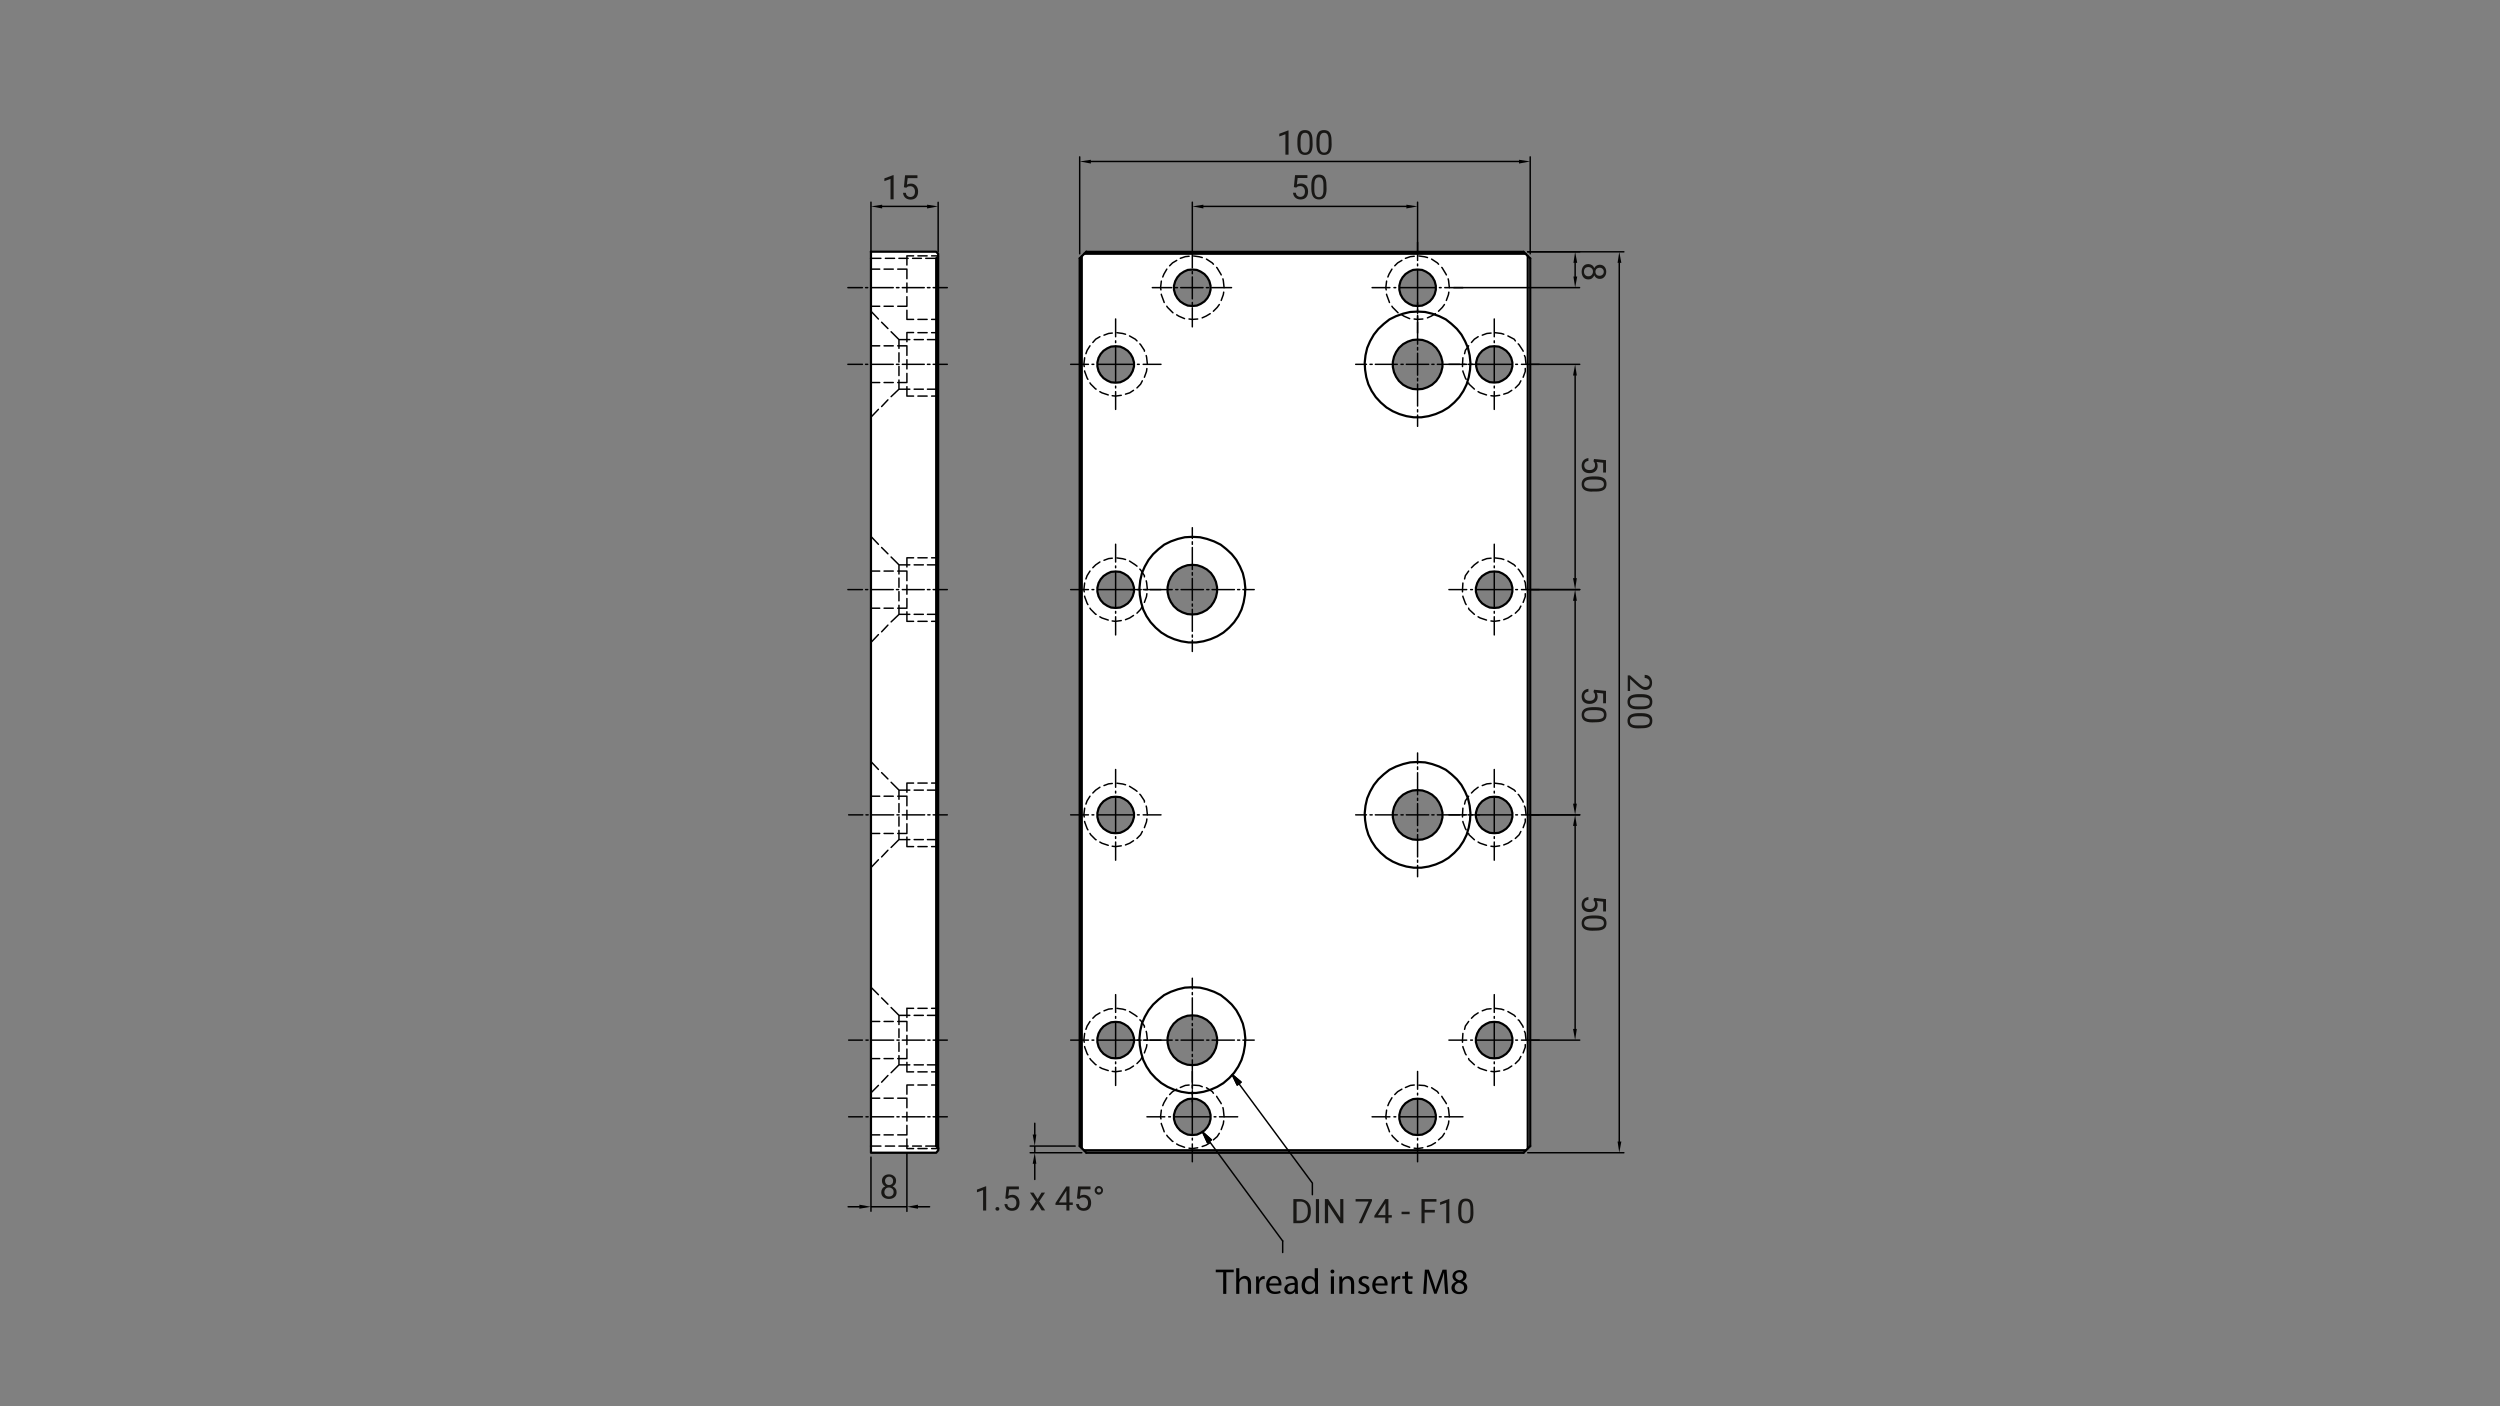 <?xml version="1.0" encoding="utf-8"?>
<!-- Generator: Adobe Illustrator 26.3.1, SVG Export Plug-In . SVG Version: 6.00 Build 0)  -->
<svg version="1.1" id="Ebene_1" xmlns="http://www.w3.org/2000/svg" xmlns:xlink="http://www.w3.org/1999/xlink" x="0px" y="0px"
	 viewBox="0 0 1920 1080" style="enable-background:new 0 0 1920 1080;" xml:space="preserve">
<rect x="0" y="0" width="1920" height="1080" fill="#808080" stroke="none"/>
<style type="text/css">
	.st0{fill:#FFFFFF;}
	.st1{fill:none;stroke:#000000;stroke-width:1.134;stroke-linecap:round;stroke-linejoin:round;stroke-miterlimit:10;}
	.st2{fill:none;stroke:#000000;stroke-width:1.701;stroke-linecap:round;stroke-linejoin:round;stroke-miterlimit:10;}
	.st3{fill:none;stroke:#000000;stroke-width:1.701;stroke-linecap:round;stroke-linejoin:bevel;stroke-miterlimit:10;}
	.st4{fill:#181715;}
</style>
<g id="hg">
	<polygon class="st0" points="668.9,193.4 719,193.4 720.5,194.9 720.5,883.4 719,885.3 668.9,885.3 668.9,823.7 668.9,773.9 
		668.9,650.3 669.1,600.8 668.7,477.6 669.1,428.1 668.9,304.7 669.1,255.2 	"/>
	<path class="st0" d="M1170.1,193.4H834.3l-5.1,5.1v681.8l5.1,5.1h335.8l5.1-5.1V198.4L1170.1,193.4z M1147.8,265.8
		c7.8,0,14.1,6.3,14.1,14.1c0,7.8-6.3,14.1-14.1,14.1c-7.8,0-14.1-6.3-14.1-14.1C1133.7,272.1,1140,265.8,1147.8,265.8z
		 M1088.9,207.1c7.8,0,14.1,6.3,14.1,14.1s-6.3,14.1-14.1,14.1c-7.8,0-14.1-6.3-14.1-14.1C1074.8,213.4,1081.1,207.1,1088.9,207.1z
		 M915.9,206.8c7.8,0,14.1,6.3,14.1,14.1s-6.3,14.1-14.1,14.1s-14.1-6.3-14.1-14.1C901.9,213.1,908.2,206.8,915.9,206.8z
		 M856.7,812.9c-7.8,0-14.1-6.3-14.1-14.1s6.3-14.1,14.1-14.1s14.1,6.3,14.1,14.1C870.8,806.6,864.5,812.9,856.7,812.9z M857,640
		c-7.8,0-14.1-6.3-14.1-14.1s6.3-14.1,14.1-14.1s14.1,6.3,14.1,14.1C871,633.7,864.7,640,857,640z M842.8,452.8
		c0-7.8,6.3-14.1,14.1-14.1S871,445,871,452.8s-6.3,14.1-14.1,14.1S842.8,460.6,842.8,452.8z M857,293.9c-7.8,0-14.1-6.3-14.1-14.1
		c0-7.8,6.3-14.1,14.1-14.1s14.1,6.3,14.1,14.1C871,287.6,864.7,293.9,857,293.9z M915.7,433.9c10.5,0,19,8.5,19,19s-8.5,19-19,19
		s-19-8.5-19-19C896.7,442.5,905.2,433.9,915.7,433.9z M915.4,871.9c-7.8,0-14.1-6.3-14.1-14.1s6.3-14.1,14.1-14.1
		s14.1,6.3,14.1,14.1C929.5,865.6,923.2,871.9,915.4,871.9z M915.7,817.8c-10.5,0-19-8.5-19-19s8.5-19,19-19s19,8.5,19,19
		C934.8,809.3,926.2,817.8,915.7,817.8z M1088.8,871.8c-7.8,0-14.1-6.3-14.1-14.1s6.3-14.1,14.1-14.1c7.8,0,14.1,6.3,14.1,14.1
		S1096.6,871.8,1088.8,871.8z M1088.7,644.8c-10.5,0-19-8.5-19-19s8.5-19,19-19s19,8.5,19,19
		C1107.8,636.3,1099.2,644.8,1088.7,644.8z M1088.8,298.9c-10.5,0-19-8.5-19-19s8.5-19,19-19s19,8.5,19,19
		S1099.3,298.9,1088.8,298.9z M1147.5,813.1c-7.8,0-14.1-6.3-14.1-14.1s6.3-14.1,14.1-14.1c7.8,0,14.1,6.3,14.1,14.1
		S1155.3,813.1,1147.5,813.1z M1147.8,640c-7.8,0-14.1-6.3-14.1-14.1s6.3-14.1,14.1-14.1c7.8,0,14.1,6.3,14.1,14.1
		C1161.8,633.7,1155.5,640,1147.8,640z M1147.8,466.8c-7.8,0-14.1-6.3-14.1-14.1c0-7.8,6.3-14.1,14.1-14.1c7.8,0,14.1,6.3,14.1,14.1
		S1155.6,466.8,1147.8,466.8z"/>
</g>
<g id="Ebene_1_00000003080925552984570050000006714726398833059995_">
	<g>
		<path class="st1" d="M1088.7,220.9H1075 M1071.9,220.9h-1.3 M1067.4,220.9h-13.6 M1088.7,220.9v-13.6 M1088.7,204.1v-1.3
			 M1088.7,200v-13.9 M1088.7,220.9h13.6 M1105.5,220.9h1.3 M1109.6,220.9h13.9 M1088.7,220.9v13.6 M1088.7,237.7v1.3 M1088.7,242.1
			v13.6 M1147.6,279.8h-13.9 M1130.8,279.8h-1.3 M1126.4,279.8h-13.6 M1147.6,279.8v-13.9 M1147.6,263.1v-1.3 M1147.6,258.6V245
			 M1147.6,279.8h13.6 M1164.1,279.8h1.3 M1168.5,279.8h13.6 M1147.6,279.8v13.6 M1147.6,296.6v1.3 M1147.6,300.8v13.6
			 M1147.6,452.8h-13.9 M1130.8,452.8h-1.3 M1126.4,452.8h-13.6 M1147.6,452.8v-13.9 M1147.6,436v-1.3 M1147.6,431.6V418
			 M1147.6,452.8h13.6 M1164.1,452.8h1.3 M1168.5,452.8h13.6 M1147.6,452.8v13.6 M1147.6,469.6v1.3 M1147.6,473.7v13.9
			 M1147.6,625.8h-13.9 M1130.8,625.8h-1.3 M1126.4,625.8h-13.6 M1147.6,625.8v-13.6 M1147.6,609v-1.3 M1147.6,604.6V591
			 M1147.6,625.8h13.6 M1164.1,625.8h1.3 M1168.5,625.8h13.6 M1147.6,625.8v13.6 M1147.6,642.6v1.3 M1147.6,646.7v13.9
			 M1088.7,857.7H1075 M1071.9,857.7h-1.3 M1067.4,857.7h-13.6 M1088.7,857.7v-13.9 M1088.7,840.9v-1.3 M1088.7,836.5v-13.6
			 M1088.7,857.7h13.6 M1105.5,857.7h1.3 M1109.6,857.7h13.9 M1088.7,857.7v13.6 M1088.7,874.2v1.3 M1088.7,878.6v13.6
			 M1147.6,798.8h-13.9 M1130.8,798.8h-1.3 M1126.4,798.8h-13.6 M1147.6,798.8v-13.6 M1147.6,782v-1.3 M1147.6,777.5v-13.6
			 M1147.6,798.8h13.6 M1164.1,798.8h1.3 M1168.5,798.8h13.6 M1147.6,798.8v13.6 M1147.6,815.6v1.3 M1147.6,819.7v13.9 M915.7,857.7
			h-13.6 M898.9,857.7h-1.3 M894.5,857.7h-13.6 M915.7,857.7v-13.9 M915.7,840.9v-1.3 M915.7,836.5v-13.6 M915.7,857.7h13.6
			 M932.5,857.7h1.3 M936.6,857.7h13.9 M915.7,857.7v13.6 M915.7,874.2v1.3 M915.7,878.6v13.6 M856.8,798.8h-13.6 M840,798.8h-1.3
			 M835.9,798.8h-13.6 M856.8,798.8v-13.6 M856.8,782v-1.3 M856.8,777.5v-13.6 M856.8,798.8h13.9 M873.6,798.8h1.3 M878,798.8h13.6
			 M856.8,798.8v13.6 M856.8,815.6v1.3 M856.8,819.7v13.9 M856.8,625.8h-13.6 M840,625.8h-1.3 M835.9,625.8h-13.6 M856.8,625.8
			v-13.6 M856.8,609v-1.3 M856.8,604.6V591 M856.8,625.8h13.9 M873.6,625.8h1.3 M878,625.8h13.6 M856.8,625.8v13.6 M856.8,642.6v1.3
			 M856.8,646.7v13.9 M856.8,452.8h-13.6 M840,452.8h-1.3 M835.9,452.8h-13.6 M856.8,452.8v-13.9 M856.8,436v-1.3 M856.8,431.6V418
			 M856.8,452.8h13.9 M873.6,452.8h1.3 M878,452.8h13.6 M856.8,452.8v13.6 M856.8,469.6v1.3 M856.8,473.7v13.9 M856.8,279.8h-13.6
			 M840,279.8h-1.3 M835.9,279.8h-13.6 M856.8,279.8v-13.9 M856.8,263.1v-1.3 M856.8,258.6V245 M856.8,279.8h13.9 M873.6,279.8h1.3
			 M878,279.8h13.6 M856.8,279.8v13.6 M856.8,296.6v1.3 M856.8,300.8v13.6"/>
		<line class="st2" x1="720.5" y1="881.8" x2="719" y2="880.2"/>
		<path class="st1" d="M719,880.2h-8 M707.6,880.2h-6.7 M697.4,880.2h-7 M687,880.2h-7 M676.5,880.2h-7.6"/>
		<path class="st2" d="M668.9,880.2v5.1H719l1.6-1.9v-1.6 M668.9,193.4v5.1"/>
		<path class="st1" d="M668.9,198.4h7.6 M680,198.4h7 M690.4,198.4h7 M700.9,198.4h6.7 M711,198.4h7.9"/>
		<path class="st2" d="M719,198.4l1.6-1.6 M720.5,194.9l-1.6-1.6h-50.1 M720.5,196.8v-1.9 M668.9,880.2V198.4 M719,198.4v681.8
			 M720.5,881.8v-685"/>
		<path class="st1" d="M690.4,606.8v7 M690.4,617.2v6.7 M690.4,627.4v7 M690.4,637.8v7 M690.4,779.8v7 M690.4,790.2v6.6
			 M690.4,800.4v7 M690.4,810.8v7 M690.4,644.8l-6,6 M681.9,653l-4.8,5.1 M674.6,660.3l-5.7,6 M690.4,606.8l-6-6 M681.9,598.2
			l-4.8-4.8 M674.6,590.9l-5.7-6 M720.5,644.8h-8.2 M709.1,644.8h-7 M698.7,644.8h-8.2 M720.5,606.8h-8.2 M709.1,606.8h-7
			 M698.7,606.8h-8.2 M690.4,817.8l-6,6 M681.9,826l-4.8,5.1 M674.6,833.6l-5.7,5.7 M690.4,779.8l-6-6 M681.9,771.2l-4.8-4.8
			 M674.6,763.9l-5.7-5.7 M720.5,817.8h-8.2 M709.1,817.8h-7 M698.7,817.8h-8.2 M720.5,779.8h-8.2 M709.1,779.8h-7 M698.7,779.8
			h-8.2 M690.4,260.8v6.7 M690.4,271v7 M690.4,281.4v7 M690.4,291.9v7l-6,5.7 M681.9,307.1l-4.8,5.1 M674.6,314.4l-5.7,6
			 M690.4,260.8l-6-6 M681.9,252.3l-4.8-4.8 M674.6,245l-5.7-6 M720.5,298.9h-8.2 M709.1,298.9h-7 M698.7,298.9h-8.2 M720.5,260.8
			h-8.2 M709.1,260.8h-7 M698.7,260.8h-8.2"/>
		<path class="st1" d="M690.4,433.8v7 M690.4,444v7 M690.4,454.4v7 M690.4,464.9v7l-6,5.7 M681.9,480.1l-4.8,5.1 M674.6,487.4
			l-5.7,6 M690.4,433.8l-6-6 M681.9,425.3l-4.8-4.8 M674.6,418l-5.7-6 M720.5,471.8h-8.2 M709.1,471.8h-7 M698.7,471.8h-8.2
			 M720.5,433.8h-8.2 M709.1,433.8h-7 M698.7,433.8h-8.2 M696.5,823.2v-7.3 M696.5,812.7v-7 M696.5,802.2v-7 M696.5,791.8v-7
			 M696.5,781.3v-7 M696.5,650.2v-7.3 M696.5,639.4v-6.7 M696.5,629.3v-7 M696.5,618.8v-7 M696.5,608.4v-7 M696.5,477.2v-7.3
			 M696.5,466.4v-6.7 M696.5,456.3v-7 M696.5,445.9v-7 M696.5,435.4v-7 M696.5,774.4h5.1 M705,774.4h7 M715.5,774.4h5.1
			 M696.5,823.2h5.1 M705,823.2h7 M715.5,823.2h5.1 M668.9,784.5h6.7 M679,784.5h7 M689.5,784.5h7 M668.9,813h6.7 M679,813h7
			 M689.5,813h7 M696.5,601.4h5.1 M705,601.4h7 M715.5,601.4h5.1 M696.5,650.2h5.1 M705,650.2h7 M715.5,650.2h5.1 M668.9,611.5h6.7
			 M679,611.5h7 M689.5,611.5h7 M668.9,640.1h6.7 M679,640.1h7 M689.5,640.1h7 M696.5,428.4h5.1 M705,428.4h7 M715.5,428.4h5.1
			 M696.5,477.2h5.1 M705,477.2h7 M715.5,477.2h5.1 M668.9,438.6h6.7 M679,438.6h7 M689.5,438.6h7 M668.9,467.1h6.7 M679,467.1h7
			 M689.5,467.1h7 M696.5,304.2V297 M696.5,293.5v-6.7 M696.5,283.3v-7 M696.5,272.9v-7 M696.5,262.4v-7h5.1 M705,255.5h7
			 M715.5,255.5h5.1 M696.5,304.2h5.1 M705,304.2h7 M715.5,304.2h5.1 M668.9,265.6h6.7 M679,265.6h7 M689.5,265.6h7 M668.9,293.8
			h6.7 M679,293.8h7 M689.5,293.8h7 M696.5,882.1v-7.3 M696.5,871.3v-7 M696.5,860.9v-6.7 M696.5,850.7v-7 M696.5,840.3v-7
			 M668.9,843.4h6.7 M679,843.4h7 M689.5,843.4h7 M668.9,871.6h6.7 M679,871.6h7 M689.5,871.6h7 M696.5,833.3h5.1 M705,833.3h7
			 M715.5,833.3h5.1 M696.5,882.1h5.1 M705,882.1h7 M715.5,882.1h5.1 M696.5,245.3v-7 M696.5,234.9v-7 M696.5,224.4v-7 M696.5,214
			v-7 M696.5,203.5v-7h5.1 M705,196.5h7 M715.5,196.5h5.1 M696.5,245.3h5.1 M705,245.3h7 M715.5,245.3h5.1 M668.9,206.7h6.7
			 M679,206.7h7 M689.5,206.7h7 M668.9,235.2h6.7 M679,235.2h7 M689.5,235.2h7"/>
		<path class="st2" d="M1175.2,880.2l-5.1,5.1 M1170.1,193.4l5.1,5.1 M829.2,198.4l5.1-5.1 M834.3,885.3l-5.1-5.1"/>
		<path class="st3" d="M1088.7,585.2l-5.7,0.3l-5.4,1.3l-5.4,1.9l-5.1,2.5l-4.4,3.5l-4.1,3.8l-3.5,4.4l-2.9,5.1l-2.2,5.1l-1.3,5.7
			l-0.6,5.7l0.3,5.4l0.9,5.7l1.6,5.4l2.5,5.1l3.2,4.8l3.8,4.1l4.4,3.8l4.8,2.9l5.1,2.2l5.4,1.6l5.7,0.9h5.7l5.7-0.9l5.4-1.6l5.1-2.2
			l4.8-2.9l4.4-3.8l3.8-4.1l3.2-4.8l2.5-5.1l1.6-5.4l1-5.7l0.3-5.4l-0.6-5.7l-1.3-5.7l-2.2-5.1l-2.8-5.1l-3.5-4.4l-4.1-3.8l-4.4-3.5
			l-5.1-2.5l-5.4-1.9l-5.4-1.3L1088.7,585.2z M915.7,758.2l-5.7,0.3l-5.4,1.3l-5.4,1.9l-5.1,2.5l-4.4,3.5l-4.1,3.8l-3.5,4.4
			l-2.9,5.1l-2.2,5.1l-1.3,5.7l-0.6,5.7l0.3,5.4l1,5.7l1.6,5.4l2.5,5.1l3.2,4.8l3.8,4.1l4.4,3.8l4.8,2.9l5.1,2.2l5.4,1.6l5.7,0.9
			h5.7l5.7-0.9l5.4-1.6l5.1-2.2l4.8-2.9l4.4-3.8l3.8-4.1l3.2-4.8l2.5-5.1l1.6-5.4l1-5.7l0.3-5.4l-0.6-5.7l-1.3-5.7l-2.2-5.1
			l-2.8-5.1l-3.5-4.4l-4.1-3.8l-4.4-3.5l-5.1-2.5l-5.4-1.9l-5.4-1.3L915.7,758.2z M1088.7,606.8l-3.8,0.3l-3.8,1.3l-3.5,1.9
			l-3.2,2.9l-2.2,3.2l-1.6,3.5l-0.9,4.1v3.8l0.9,4.1l1.6,3.5l2.2,3.2l3.2,2.9l3.5,1.9l3.8,1.3l3.8,0.3l3.8-0.3l3.8-1.3l3.5-1.9
			l3.2-2.9l2.2-3.2l1.6-3.5l1-4.1V624l-1-4.1l-1.6-3.5l-2.2-3.2l-3.2-2.9l-3.5-1.9l-3.8-1.3L1088.7,606.8z M915.7,779.8l-3.8,0.3
			l-3.8,1.3l-3.5,1.9l-3.2,2.9l-2.2,3.2l-1.6,3.5l-0.9,4.1v3.8l0.9,4.1l1.6,3.5l2.2,3.2l3.2,2.9l3.5,1.9l3.8,1.3l3.8,0.3l3.8-0.3
			l3.8-1.3l3.5-1.9l3.2-2.9l2.2-3.2l1.6-3.5l0.9-4.1V797l-0.9-4.1l-1.6-3.5l-2.2-3.2l-3.2-2.9l-3.5-1.9l-3.8-1.3L915.7,779.8z
			 M1088.7,239.3l-5.7,0.3l-5.4,1.3l-5.4,1.9l-5.1,2.5l-4.4,3.5l-4.1,3.8l-3.5,4.4l-2.9,5.1l-2.2,5.1l-1.3,5.7l-0.6,5.7l0.3,5.4
			l0.9,5.7l1.6,5.4l2.5,5.1l3.2,4.8l3.8,4.1l4.4,3.8l4.8,2.9l5.1,2.2l5.4,1.6l5.7,0.9h5.7l5.7-0.9l5.4-1.6l5.1-2.2l4.8-2.9l4.4-3.8
			l3.8-4.1l3.2-4.8l2.5-5.1l1.6-5.4l1-5.7l0.3-5.4l-0.6-5.7l-1.3-5.7l-2.2-5.1l-2.8-5.1l-3.5-4.4l-4.1-3.8l-4.4-3.5l-5.1-2.5
			l-5.4-1.9l-5.4-1.3L1088.7,239.3z M1088.7,260.8l-3.8,0.3l-3.8,1.3l-3.5,1.9l-3.2,2.9l-2.2,3.2l-1.6,3.5l-0.9,4.1v3.8l0.9,4.1
			l1.6,3.5l2.2,3.2l3.2,2.9l3.5,1.9l3.8,1.3l3.8,0.3l3.8-0.3l3.8-1.3l3.5-1.9l3.2-2.9l2.2-3.2l1.6-3.5l1-4.1V278l-1-4.1l-1.6-3.5
			l-2.2-3.2l-3.2-2.9l-3.5-1.9l-3.8-1.3L1088.7,260.8z"/>
		<path class="st3" d="M915.7,412.3l-5.7,0.3l-5.4,1.3l-5.4,1.9l-5.1,2.5l-4.4,3.5l-4.1,3.8l-3.5,4.4l-2.9,5.1l-2.2,5.1l-1.3,5.7
			l-0.6,5.7l0.3,5.4l1,5.7l1.6,5.4l2.5,5.1l3.2,4.7l3.8,4.1l4.4,3.8l4.8,2.9l5.1,2.2l5.4,1.6l5.7,0.9h5.7l5.7-0.9l5.4-1.6l5.1-2.2
			l4.8-2.9l4.4-3.8l3.8-4.1l3.2-4.7l2.5-5.1l1.6-5.4l1-5.7l0.3-5.4l-0.6-5.7l-1.3-5.7l-2.2-5.1l-2.8-5.1l-3.5-4.4l-4.1-3.8l-4.4-3.5
			l-5.1-2.5l-5.4-1.9l-5.4-1.3L915.7,412.3z M915.7,433.8l-3.8,0.3l-3.8,1.3l-3.5,1.9l-3.2,2.8l-2.2,3.2l-1.6,3.5l-0.9,4.1v3.8
			l0.9,4.1l1.6,3.5l2.2,3.2l3.2,2.9l3.5,1.9l3.8,1.3l3.8,0.3l3.8-0.3l3.8-1.3l3.5-1.9l3.2-2.9l2.2-3.2l1.6-3.5l0.9-4.1v-3.8
			l-0.9-4.1l-1.6-3.5l-2.2-3.2l-3.2-2.8l-3.5-1.9l-3.8-1.3L915.7,433.8z M856.8,611.9l-3.5,0.3l-2.9,1.3l-2.9,1.9l-2.2,2.5l-1.6,2.9
			l-0.9,3.5v3.2l0.9,3.5l1.6,2.9l2.2,2.5l2.9,1.9l2.9,1.3l3.5,0.3l3.5-0.3l2.9-1.3l2.9-1.9l2.2-2.5l1.6-2.9l1-3.5v-3.2l-1-3.5
			l-1.6-2.9l-2.2-2.5l-2.9-1.9l-2.9-1.3L856.8,611.9z M856.8,438.9l-3.5,0.3l-2.9,1.3l-2.9,1.9l-2.2,2.5l-1.6,2.9l-0.9,3.5v3.2
			l0.9,3.5l1.6,2.9l2.2,2.5l2.9,1.9l2.9,1.3l3.5,0.3l3.5-0.3l2.9-1.3l2.9-1.9l2.2-2.5l1.6-2.9l1-3.5v-3.2l-1-3.5l-1.6-2.9l-2.2-2.5
			l-2.9-1.9l-2.9-1.3L856.8,438.9z M856.8,265.9l-3.5,0.3l-2.9,1.3l-2.9,1.9l-2.2,2.5l-1.6,2.9l-0.9,3.5v3.2l0.9,3.5l1.6,2.9
			l2.2,2.5l2.9,1.9l2.9,1.3l3.5,0.3l3.5-0.3l2.9-1.3l2.9-1.9l2.2-2.5l1.6-2.9l1-3.5v-3.2l-1-3.5l-1.6-2.9l-2.2-2.5l-2.9-1.9
			l-2.9-1.3L856.8,265.9z M1147.6,784.8l-3.5,0.3l-2.9,1.3l-2.9,1.9l-2.2,2.5l-1.6,2.9l-1,3.5v3.2l1,3.5l1.6,2.9l2.2,2.5l2.9,1.9
			l2.9,1.3l3.5,0.3l3.5-0.3l2.9-1.3l2.8-1.9l2.2-2.5l1.6-2.9l0.9-3.5v-3.2l-0.9-3.5l-1.6-2.9l-2.2-2.5l-2.8-1.9l-2.9-1.3
			L1147.6,784.8z M1147.6,611.9l-3.5,0.3l-2.9,1.3l-2.9,1.9l-2.2,2.5l-1.6,2.9l-1,3.5v3.2l1,3.5l1.6,2.9l2.2,2.5l2.9,1.9l2.9,1.3
			l3.5,0.3l3.5-0.3l2.9-1.3l2.8-1.9l2.2-2.5l1.6-2.9l0.9-3.5v-3.2l-0.9-3.5l-1.6-2.9l-2.2-2.5l-2.8-1.9l-2.9-1.3L1147.6,611.9z
			 M1147.6,438.9l-3.5,0.3l-2.9,1.3l-2.9,1.9l-2.2,2.5l-1.6,2.9l-1,3.5v3.2l1,3.5l1.6,2.9l2.2,2.5l2.9,1.9l2.9,1.3l3.5,0.3l3.5-0.3
			l2.9-1.3l2.8-1.9l2.2-2.5l1.6-2.9l0.9-3.5v-3.2l-0.9-3.5l-1.6-2.9l-2.2-2.5l-2.8-1.9l-2.9-1.3L1147.6,438.9z M856.8,784.8
			l-3.5,0.3l-2.9,1.3l-2.9,1.9l-2.2,2.5l-1.6,2.9l-0.9,3.5v3.2l0.9,3.5l1.6,2.9l2.2,2.5l2.9,1.9l2.9,1.3l3.5,0.3l3.5-0.3l2.9-1.3
			l2.9-1.9l2.2-2.5l1.6-2.9l1-3.5v-3.2l-1-3.5l-1.6-2.9l-2.2-2.5l-2.9-1.9l-2.9-1.3L856.8,784.8z"/>
		<path class="st1" d="M881.2,625.8l-0.6-5.4l-0.3-1.3 M878.9,616v-1l-2.9-4.4l-0.6-0.6 M873.2,607.7l-1.3-1l-4.4-2.8 M864.4,602.7
			l-2.2-0.6l-4.4-0.6 M854.2,601.7l-2.8,0.3l-3.5,1.3 M844.7,604.6l-3.2,2.2l-2.2,2.2 M837.1,611.5l-2.2,3.5l-0.9,2.5 M833,620.7
			l-0.6,5.1l0.3,1.6 M833,630.9v0.3l1.9,5.1l0.6,1 M837.1,640.1l0.6,1l3.8,3.8h0.3 M844.7,646.7l1.6,0.9l4.8,1.6 M854.2,649.9
			l2.5,0.3l4.4-0.6 M864.4,648.9l3.2-1.3l2.9-1.9 M873.2,643.9l2.8-2.8l1.3-2.5 M878.9,635.6l1.6-4.4l0.3-2.2 M881.2,625.8
			L881.2,625.8 M881.2,452.8l-0.6-5.4l-0.3-1.3 M878.9,443v-0.9l-2.9-4.4l-0.6-0.6 M873.2,434.8l-1.3-1l-4.4-2.9 M864.4,429.7
			l-2.2-0.6l-4.4-0.6 M854.2,428.7l-2.8,0.3l-3.5,1.3 M844.7,431.6l-3.2,2.2l-2.2,2.2 M837.1,438.6l-2.2,3.5l-0.9,2.5 M833,447.8
			l-0.6,5.1l0.3,1.6 M833,457.9v0.3l1.9,5.1l0.6,1 M837.1,467.1l0.6,0.9l3.8,3.8h0.3 M844.7,473.7l1.6,0.9l4.8,1.6 M854.2,476.9
			l2.5,0.3l4.4-0.6 M864.4,475.9l3.2-1.3l2.9-1.9 M873.2,470.9l2.8-2.9l1.3-2.5 M878.9,462.6l1.6-4.4l0.3-2.2 M881.2,452.8
			L881.2,452.8 M881.2,279.8l-0.6-5.4l-0.3-1.3 M878.9,269.7v-0.6l-2.9-4.4l-0.6-0.6 M873.2,261.8l-1.3-1.3l-4.4-2.5 M864.4,256.7
			l-2.2-0.6l-4.4-0.6 M854.2,255.8l-2.8,0.3l-3.5,1.3 M844.7,258.6l-3.2,1.9l-2.2,2.5 M837.1,265.6l-2.2,3.5l-0.9,2.5 M833,274.8
			l-0.6,5.1l0.3,1.6 M833,284.9v0.3l1.9,5.1l0.6,1 M837.1,294.1l0.6,0.9l3.8,3.8h0.3 M844.7,300.8l1.6,0.9l4.8,1.6 M854.2,303.9
			l2.5,0.3l4.4-0.6 M864.4,302.7l3.2-1l2.9-1.9 M873.2,297.9l2.8-2.9l1.3-2.5 M878.9,289.7l1.6-4.4l0.3-2.2 M881.2,279.8
			L881.2,279.8 M1172,798.8l-0.6-5.4l-0.6-1.3 M1169.8,788.9l-0.3-0.9l-2.9-4.4l-0.6-0.3 M1163.8,780.7l-0.9-1l-4.8-2.8
			 M1154.9,775.6l-1.9-0.6l-4.8-0.6 M1145.1,774.7l-3.2,0.3l-3.5,1.3 M1135.2,777.9l-2.9,1.9l-2.2,2.2 M1127.9,784.5l-2.5,3.5
			l-0.6,2.5 M1123.5,793.7l-0.3,5.1v1.6 M1123.5,803.8v0.3l1.9,5.1l0.6,0.9 M1127.9,813l0.3,0.9l4.1,3.8 M1135.2,819.7l1.6,0.9
			l4.8,1.6 M1145.1,822.8l2.5,0.3l4.1-0.6 M1154.9,821.9l3.2-1.3l2.9-1.9 M1163.8,816.8l2.9-2.9l1.3-2.5 M1169.8,808.6l1.6-4.4v-1.9
			 M1172,798.8L1172,798.8 M1172,625.8l-0.6-5.4l-0.6-1.3 M1169.8,616l-0.3-0.9l-2.9-4.4l-0.6-0.6 M1163.8,607.7l-0.9-1l-4.8-2.8
			 M1154.9,602.7l-1.9-0.6l-4.8-0.6 M1145.1,601.7l-3.2,0.3l-3.5,1.3 M1135.2,604.6l-2.9,2.2l-2.2,2.2 M1127.9,611.5l-2.5,3.5
			l-0.6,2.5 M1123.5,620.7l-0.3,5.1v1.6 M1123.5,630.9v0.3l1.9,5.1l0.6,1 M1127.9,640.1l0.3,1l4.1,3.8 M1135.2,646.7l1.6,0.9
			l4.8,1.6 M1145.1,649.9l2.5,0.3l4.1-0.6 M1154.9,648.9l3.2-1.3l2.9-1.9 M1163.8,643.9l2.9-2.8l1.3-2.5 M1169.8,635.6l1.6-4.4V629
			 M1172,625.8L1172,625.8 M1172,452.8l-0.6-5.4l-0.6-1.3 M1169.8,443l-0.3-0.9l-2.9-4.4l-0.6-0.6 M1163.8,434.8l-0.9-1l-4.8-2.9
			 M1154.9,429.7l-1.9-0.6l-4.8-0.6 M1145.1,428.7l-3.2,0.3l-3.5,1.3 M1135.2,431.6l-2.9,2.2l-2.2,2.2 M1127.9,438.6l-2.5,3.5
			l-0.6,2.5 M1123.5,447.8l-0.3,5.1v1.6 M1123.5,457.9v0.3l1.9,5.1l0.6,1 M1127.9,467.1l0.3,0.9l4.1,3.8 M1135.2,473.7l1.6,0.9
			l4.8,1.6 M1145.1,476.9l2.5,0.3l4.1-0.6 M1154.9,475.9l3.2-1.3l2.9-1.9 M1163.8,470.9l2.9-2.9l1.3-2.5 M1169.8,462.6l1.6-4.4V456
			 M1172,452.8L1172,452.8 M881.2,798.8l-0.6-5.4l-0.3-1.3 M878.9,788.9V788l-2.9-4.4l-0.6-0.3 M873.2,780.7l-1.3-1l-4.4-2.8
			 M864.4,775.6l-2.2-0.6l-4.4-0.6 M854.2,774.7l-2.8,0.3l-3.5,1.3 M844.7,777.9l-3.2,1.9l-2.2,2.2 M837.1,784.5l-2.2,3.5l-0.9,2.5
			 M833,793.7l-0.6,5.1l0.3,1.6 M833,803.8v0.3l1.9,5.1l0.6,0.9 M837.1,813l0.6,0.9l3.8,3.8h0.3 M844.7,819.7l1.6,0.9l4.8,1.6
			 M854.2,822.8l2.5,0.3l4.4-0.6 M864.4,821.9l3.2-1.3l2.9-1.9 M873.2,816.8l2.8-2.9l1.3-2.5 M878.9,808.6l1.6-4.4l0.3-1.9
			 M881.2,798.8L881.2,798.8"/>
		<polygon class="st3" points="1147.6,265.9 1144.1,266.2 1141.3,267.5 1138.4,269.4 1136.2,271.9 1134.6,274.8 1133.7,278.3 
			1133.7,281.4 1134.6,284.9 1136.2,287.8 1138.4,290.3 1141.3,292.2 1144.1,293.5 1147.6,293.8 1151.1,293.5 1153.9,292.2 
			1156.8,290.3 1159,287.8 1160.6,284.9 1161.5,281.4 1161.5,278.3 1160.6,274.8 1159,271.9 1156.8,269.4 1153.9,267.5 
			1151.1,266.2 		"/>
		<path class="st1" d="M1172,279.8l-0.6-5.4l-0.6-1.3 M1169.8,269.7l-0.3-0.6l-2.9-4.4l-0.6-0.6 M1163.8,261.8l-0.9-1.3l-4.8-2.5
			 M1154.9,256.7l-1.9-0.6l-4.8-0.6 M1145.1,255.8l-3.2,0.3l-3.5,1.3 M1135.2,258.6l-2.9,1.9l-2.2,2.5 M1127.9,265.6l-2.5,3.5
			l-0.6,2.5 M1123.5,274.8l-0.3,5.1v1.6 M1123.5,284.9v0.3l1.9,5.1l0.6,1 M1127.9,294.1l0.3,0.9l4.1,3.8 M1135.2,300.8l1.6,0.9
			l4.8,1.6 M1145.1,303.9l2.5,0.3l4.1-0.6 M1154.9,302.7l3.2-1l2.9-1.9 M1163.8,297.9l2.9-2.9l1.3-2.5 M1169.8,289.7l1.6-4.4V283
			 M1172,279.8L1172,279.8"/>
		<path class="st3" d="M915.7,843.8l-3.5,0.3l-2.9,1.3l-2.9,1.9l-2.2,2.5l-1.6,2.9l-1,3.5v3.2l1,3.5l1.6,2.8l2.2,2.5l2.9,1.9
			l2.9,1.3l3.5,0.3l3.5-0.3l2.9-1.3l2.9-1.9l2.2-2.5l1.6-2.8l0.9-3.5v-3.2l-0.9-3.5l-1.6-2.9l-2.2-2.5l-2.9-1.9l-2.9-1.3
			L915.7,843.8z M1088.7,843.8l-3.5,0.3l-2.9,1.3l-2.9,1.9l-2.2,2.5l-1.6,2.9l-0.9,3.5v3.2l0.9,3.5l1.6,2.8l2.2,2.5l2.9,1.9l2.9,1.3
			l3.5,0.3l3.5-0.3l2.9-1.3l2.9-1.9l2.2-2.5l1.6-2.8l0.9-3.5v-3.2l-0.9-3.5l-1.6-2.9l-2.2-2.5l-2.9-1.9l-2.9-1.3L1088.7,843.8z"/>
		<path class="st1" d="M940.1,857.7l-0.6-5.7l-0.3-1.3 M937.9,847.6l-0.3-0.6l-2.9-4.4l-0.3-0.6 M931.9,839.6l-0.9-1.3l-4.4-2.9
			 M923.3,834.6l-2.2-0.9l-4.4-0.3 M913.2,833.3l-2.9,0.3l-3.8,1.6 M903.7,836.5l-3.2,1.9l-2.2,2.2 M896.1,843.1l-2.2,3.8l-0.9,2.2
			 M891.9,852.6l-0.6,5.1l0.3,1.6 M891.9,862.8v0.3l1.9,5.1l0.3,1 M896.1,871.9l0.6,0.9l3.8,3.8h0.3 M903.7,878.6l1.6,0.9l4.4,1.6
			 M913.2,881.8l2.5,0.3l4.1-0.6 M923.3,880.5l2.9-1l3.2-1.9 M931.9,875.4l2.9-2.5l1.6-2.5 M937.9,867.5l1.6-4.4l0.3-2.2
			 M940.1,857.7L940.1,857.7 M1113.1,857.7l-0.6-5.7l-0.3-1.3 M1110.8,847.6l-0.3-0.6l-2.9-4.4l-0.3-0.6 M1104.8,839.6l-0.9-1.3
			l-4.4-2.9 M1096.3,834.6l-2.2-0.9l-4.4-0.3 M1086.1,833.3l-2.9,0.3l-3.8,1.6 M1076.6,836.5l-3.2,1.9l-2.2,2.2 M1069,843.1
			l-2.2,3.8l-0.9,2.2 M1064.9,852.6l-0.6,5.1l0.3,1.6 M1064.9,862.8v0.3l1.9,5.1l0.3,1 M1069,871.9l0.6,0.9l3.8,3.8h0.3
			 M1076.6,878.6l1.6,0.9l4.4,1.6 M1086.1,881.8l2.5,0.3l4.1-0.6 M1096.3,880.5l2.9-1l3.2-1.9 M1104.8,875.4l2.9-2.5l1.6-2.5
			 M1110.8,867.5l1.6-4.4l0.3-2.2 M1113.1,857.7L1113.1,857.7"/>
		<path class="st3" d="M915.7,207l-3.5,0.3l-2.9,1.3l-2.9,1.9l-2.2,2.5l-1.6,2.9l-1,3.5v3.2l1,3.5l1.6,2.9l2.2,2.5l2.9,1.9l2.9,1.3
			l3.5,0.3l3.5-0.3l2.9-1.3l2.9-1.9l2.2-2.5l1.6-2.9l0.9-3.5v-3.2l-0.9-3.5l-1.6-2.9l-2.2-2.5l-2.9-1.9l-2.9-1.3L915.7,207z
			 M1088.7,207l-3.5,0.3l-2.9,1.3l-2.9,1.9l-2.2,2.5l-1.6,2.9l-0.9,3.5v3.2l0.9,3.5l1.6,2.9l2.2,2.5l2.9,1.9l2.9,1.3l3.5,0.3
			l3.5-0.3l2.9-1.3l2.9-1.9l2.2-2.5l1.6-2.9l0.9-3.5v-3.2l-0.9-3.5l-1.6-2.9l-2.2-2.5l-2.9-1.9l-2.9-1.3L1088.7,207z"/>
		<path class="st1" d="M940.1,220.9l-0.6-5.4l-0.3-1.3 M937.9,211.1l-0.3-0.6l-2.9-4.8l-0.3-0.3 M931.9,202.9l-0.9-1l-4.4-2.9
			 M923.3,197.8l-2.2-0.6l-4.4-0.6 M913.2,196.8l-2.9,0.3l-3.8,1.3 M903.7,200l-3.2,1.9l-2.2,2.2 M896.1,206.7l-2.2,3.8l-0.9,2.2
			 M891.9,215.9l-0.6,5.1l0.3,1.6 M891.9,226v0.3l1.9,5.1l0.3,0.9 M896.1,235.2l0.6,0.9l3.8,3.8l0.3,0.3 M903.7,241.8l1.6,1l4.4,1.9
			 M913.2,245l2.5,0.3l4.1-0.3 M923.3,244.1l2.9-1.3l3.2-1.9 M931.9,239l2.9-2.9l1.6-2.2 M937.9,230.7l1.6-4.4l0.3-1.9 M940.1,220.9
			L940.1,220.9 M1113.1,220.9l-0.6-5.4l-0.3-1.3 M1110.8,211.1l-0.3-0.6l-2.9-4.8l-0.3-0.3 M1104.8,202.9l-0.9-1l-4.4-2.9
			 M1096.3,197.8l-2.2-0.6l-4.4-0.6 M1086.1,196.8l-2.9,0.3l-3.8,1.3 M1076.6,200l-3.2,1.9l-2.2,2.2 M1069,206.7l-2.2,3.8l-0.9,2.2
			 M1064.9,215.9l-0.6,5.1l0.3,1.6 M1064.9,226v0.3l1.9,5.1l0.3,0.9 M1069,235.2l0.6,0.9l3.8,3.8l0.3,0.3 M1076.6,241.8l1.6,1
			l4.4,1.9 M1086.1,245l2.5,0.3l4.1-0.3 M1096.3,244.1l2.9-1.3l3.2-1.9 M1104.8,239l2.9-2.9l1.6-2.2 M1110.8,230.7l1.6-4.4l0.3-1.9
			 M1113.1,220.9L1113.1,220.9"/>
		<path class="st2" d="M1175.2,880.2V198.4 M1170.1,193.4H834.3 M829.2,198.4v681.8 M834.3,885.3h335.8 M1173.3,881.8v-685
			 M832.7,883.4h339 M830.8,196.8v684.9 M1171.7,194.9h-339"/>
		<path class="st1" d="M829.2,194.9v-74.4 M1175.2,194.9v-74.4 M837.8,124h328.8"/>
		<polygon points="837.8,122.7 837.8,125.6 829.2,124 		"/>
		<polygon points="1166.6,122.7 1166.6,125.6 1175.2,124 		"/>
		<path class="st1" d="M720.5,193.4v-38 M668.9,194.9v-39.6 M712,158.5h-34.5"/>
		<polygon points="712,157.2 712,160.1 720.5,158.5 		"/>
		<polygon points="677.5,157.2 677.5,160.1 668.9,158.5 		"/>
		<path class="st1" d="M1088.7,327.4v-8.6 M1088.7,316.3v-1.6 M1088.7,311.8V295 M1088.7,292.5v-1.9 M1088.7,288.1v-16.8
			 M1088.7,268.8v-1.9 M1088.7,264.3v-16.8 M1088.7,245v-1.9 M1088.7,240.6v-8.2 M1136.2,279.8h-8.6 M1125.1,279.8h-1.6 M1121,279.8
			h-17.1 M1101.3,279.8h-1.6 M1097.2,279.8h-17.1 M1077.6,279.8h-1.6 M1073.1,279.8h-16.8 M1053.8,279.8h-1.6 M1049.4,279.8h-8.2
			 M1088.7,673.3v-8.6 M1088.7,662.2v-1.6 M1088.7,658.1V641 M1088.7,638.5v-1.6 M1088.7,634v-16.8 M1088.7,614.7v-1.6
			 M1088.7,610.3v-16.8 M1088.7,590.9V589 M1088.7,586.5v-8.2 M1136.2,625.8h-8.6 M1125.1,625.8h-1.6 M1121,625.8h-17.1
			 M1101.3,625.8h-1.6 M1097.2,625.8h-17.1 M1077.6,625.8h-1.6 M1073.1,625.8h-16.8 M1053.8,625.8h-1.6 M1049.4,625.8h-8.2
			 M915.7,846.3v-8.6 M915.7,835.2v-1.6 M915.7,831.1V814 M915.7,811.4v-1.6 M915.7,807v-16.8 M915.7,787.7v-1.6 M915.7,783.2v-16.8
			 M915.7,763.9v-1.6 M915.7,759.5v-8.2 M963.2,798.8h-8.6 M952.1,798.8h-1.6 M948,798.8h-17.1 M928.4,798.8h-1.6 M924.2,798.8
			h-17.1 M904.6,798.8H903 M900.2,798.8h-16.8 M880.8,798.8h-1.6 M876.4,798.8h-8.2 M915.7,500.3v-8.6 M915.7,489.3v-1.6
			 M915.7,484.8V468 M915.7,465.5v-1.6 M915.7,461.1v-16.8 M915.7,441.7v-1.9 M915.7,437.3v-16.8 M915.7,418v-1.9 M915.7,413.5v-8.2
			 M963.2,452.8h-8.6 M952.1,452.8h-1.6 M948,452.8h-17.1 M928.4,452.8h-1.6 M924.2,452.8h-17.1 M904.6,452.8H903 M900.2,452.8
			h-16.8 M880.8,452.8h-1.6 M876.4,452.8h-8.2 M915.7,251v-14.6 M915.7,233.9v-1.6 M915.7,229.5v-16.8 M915.7,210.2v-1.6
			 M915.7,205.7v-14.3 M945.8,220.9h-15.2 M928.1,220.9h-1.6 M923.9,220.9h-17.1 M904.3,220.9h-1.6 M899.9,220.9H885 M651.2,220.9
			h11.1 M664.8,220.9h1.6 M669.2,220.9H686 M688.5,220.9h1.9 M693,220.9h16.8 M712.3,220.9h1.9 M716.7,220.9h10.8 M651.2,279.8h11.1
			 M664.8,279.8h1.6 M669.2,279.8H686 M688.5,279.8h1.9 M693,279.8h16.8 M712.3,279.8h1.9 M716.7,279.8h10.8 M651.2,452.8h11.1
			 M664.8,452.8h1.6 M669.2,452.8H686 M688.5,452.8h1.6 M693,452.8h16.8 M712.3,452.8h1.9 M716.7,452.8h10.8 M651.8,625.8h10.8
			 M665.1,625.8h1.6 M669.2,625.8h17.1 M688.9,625.8h1.6 M693,625.8h17.1 M712.6,625.8h1.6 M716.7,625.8h10.8 M651.8,798.8h10.5
			 M665.1,798.8h1.6 M669.2,798.8h17.1 M688.9,798.8h1.6 M693,798.8h17.1 M712.6,798.8h1.6 M716.7,798.8h10.8 M651.8,857.7h10.5
			 M665.1,857.7h1.6 M669.2,857.7h17.1 M688.9,857.7h1.6 M693,857.7h17.1 M712.6,857.7h1.6 M716.7,857.7h10.8 M1088.7,193v-37.7
			 M915.7,193v-37.7 M1080.1,158.5H924.2"/>
		<polygon points="1080.1,157.2 1080.1,160.1 1088.7,158.5 		"/>
		<polygon points="924.2,157.2 924.2,160.1 915.7,158.5 		"/>
		<path class="st1" d="M951.5,832.3l-5.1-7l6.7,5.7 M946.4,825.4l3.8,7.9l2.9-2.2"/>
		<polygon points="953.1,831.1 950.2,833.3 946.4,825.4 		"/>
		<polygon points="950.2,833.3 946.4,825.4 953.1,831.1 		"/>
		<path class="st1" d="M953.1,831.1l-6.7-5.7l3.8,7.9L953.1,831.1z M951.5,832.3l56.4,76.3v8.9"/>
		<path class="st1" d="M928.7,876.4l56.4,76.7 M930.3,875.4l-2.9,2.2l-3.8-8.2L930.3,875.4z"/>
		<polygon points="930.3,875.4 927.4,877.7 923.6,869.4 		"/>
		<polygon points="927.4,877.7 923.6,869.4 930.3,875.4 		"/>
		<path class="st1" d="M930.3,875.4l-6.7-6l3.8,8.2L930.3,875.4z M928.7,876.4l-5.1-7 M985.1,953v8.9"/>
		<path class="st1" d="M668.9,888.7v41.5 M696.5,885.3v45 M660,926.8h-8.6 M705,926.8h8.9 M668.9,926.8h27.6"/>
		<polygon points="660,925.2 660,928.3 668.9,926.8 		"/>
		<polygon points="705,925.2 705,928.3 696.5,926.8 		"/>
		<path class="st1" d="M825.7,880.2h-34.5 M830.8,885.3h-39.6 M794.7,871.3v-8.6 M794.7,893.8v12 M794.7,880.2v5.1"/>
		<polygon points="793.1,871.3 795.9,871.3 794.7,880.2 		"/>
		<polygon points="793.1,893.8 795.9,893.8 794.7,885.3 		"/>
		<path class="st1" d="M1173.3,193.4h39.9 M1116.5,220.9h96.6 M1209.7,201.9v10.5"/>
		<polygon points="1208.4,201.9 1211.3,201.9 1209.7,193.4 		"/>
		<polygon points="1208.4,212.4 1211.3,212.4 1209.7,220.9 		"/>
		<path class="st1" d="M1175.2,625.8h38 M1175.2,798.8h38 M1209.7,634.3v155.9"/>
		<polygon points="1208.1,634.3 1211,634.3 1209.7,625.8 		"/>
		<polygon points="1208.1,790.2 1211,790.2 1209.7,798.8 		"/>
		<path class="st1" d="M1175.2,452.8h38 M1175.2,625.8h38 M1209.7,461.4v155.9"/>
		<polygon points="1208.1,461.4 1211,461.4 1209.7,452.8 		"/>
		<polygon points="1208.1,617.2 1211,617.2 1209.7,625.8 		"/>
		<path class="st1" d="M1175.2,279.8h38 M1175.2,452.8h38 M1209.7,288.4V444"/>
		<polygon points="1208.1,288.4 1211,288.4 1209.7,279.8 		"/>
		<polygon points="1208.1,444 1211,444 1209.7,452.8 		"/>
		<path class="st1" d="M1173.3,885.3h73.8 M1173.3,193.4h73.8 M1243.6,876.7V201.9"/>
		<polygon points="1242.3,876.7 1245.2,876.7 1243.6,885.3 		"/>
		<polygon points="1242.3,201.9 1245.2,201.9 1243.6,193.4 		"/>
	</g>
</g>
<g>
	<path class="st4" d="M989.6,118.8h-2.4v-15.7l-4.7,1.7v-2.1l6.7-2.5h0.4V118.8z"/>
	<path class="st4" d="M1008.1,110.9c0,2.8-0.5,4.8-1.4,6.1c-0.9,1.3-2.4,2-4.4,2s-3.4-0.7-4.4-2c-0.9-1.3-1.4-3.3-1.5-5.9V108
		c0-2.7,0.5-4.7,1.4-6.1s2.4-2,4.4-2s3.5,0.6,4.4,1.9s1.4,3.2,1.4,5.9L1008.1,110.9L1008.1,110.9z M1005.8,107.7
		c0-2-0.3-3.4-0.8-4.3s-1.4-1.4-2.7-1.4c-1.2,0-2.1,0.5-2.6,1.4c-0.6,0.9-0.8,2.3-0.9,4.2v3.8c0,2,0.3,3.5,0.9,4.4
		c0.6,1,1.5,1.4,2.6,1.4c1.2,0,2-0.4,2.6-1.3s0.9-2.3,0.9-4.2V107.7z"/>
	<path class="st4" d="M1022.7,110.9c0,2.8-0.5,4.8-1.4,6.1c-0.9,1.3-2.4,2-4.4,2s-3.4-0.7-4.4-2c-0.9-1.3-1.4-3.3-1.5-5.9V108
		c0-2.7,0.5-4.7,1.4-6.1s2.4-2,4.4-2s3.5,0.6,4.4,1.9s1.4,3.2,1.4,5.9L1022.7,110.9L1022.7,110.9z M1020.4,107.7
		c0-2-0.3-3.4-0.8-4.3s-1.4-1.4-2.7-1.4c-1.2,0-2.1,0.5-2.6,1.4c-0.6,0.9-0.8,2.3-0.9,4.2v3.8c0,2,0.3,3.5,0.9,4.4
		c0.6,1,1.5,1.4,2.6,1.4c1.2,0,2-0.4,2.6-1.3s0.9-2.3,0.9-4.2V107.7z"/>
</g>
<g>
	<path class="st4" d="M993.7,143.7l0.9-9.2h9.5v2.2h-7.5l-0.6,5c0.9-0.5,1.9-0.8,3.1-0.8c1.7,0,3,0.6,4,1.7s1.5,2.6,1.5,4.5
		s-0.5,3.4-1.5,4.5s-2.5,1.6-4.3,1.6c-1.6,0-3-0.5-4-1.4s-1.6-2.2-1.8-3.8h2.2c0.1,1.1,0.5,1.9,1.1,2.4s1.4,0.8,2.4,0.8
		c1.1,0,1.9-0.4,2.6-1.1c0.6-0.7,0.9-1.8,0.9-3.1c0-1.2-0.3-2.2-1-3s-1.6-1.1-2.7-1.1c-1,0-1.8,0.2-2.4,0.7l-0.6,0.5L993.7,143.7z"
		/>
	<path class="st4" d="M1018.8,145.1c0,2.8-0.5,4.8-1.4,6.1s-2.4,2-4.4,2s-3.4-0.7-4.4-2c-0.9-1.3-1.4-3.3-1.5-5.9v-3.1
		c0-2.7,0.5-4.7,1.4-6.1s2.4-2,4.4-2s3.5,0.6,4.4,1.9s1.4,3.2,1.4,5.9L1018.8,145.1L1018.8,145.1z M1016.4,141.9
		c0-2-0.3-3.4-0.8-4.3s-1.4-1.4-2.7-1.4c-1.2,0-2.1,0.5-2.6,1.4c-0.6,0.9-0.8,2.3-0.9,4.2v3.8c0,2,0.3,3.5,0.9,4.4
		c0.6,1,1.5,1.4,2.6,1.4c1.2,0,2-0.4,2.6-1.3c0.6-0.9,0.9-2.3,0.9-4.2V141.9z"/>
</g>
<g>
	<path class="st4" d="M686.3,153.1h-2.4v-15.7l-4.7,1.7V137l6.7-2.5h0.4V153.1z"/>
	<path class="st4" d="M694.2,143.8l0.9-9.2h9.5v2.2h-7.5l-0.6,5c0.9-0.5,1.9-0.8,3.1-0.8c1.7,0,3,0.6,4,1.7s1.5,2.6,1.5,4.5
		s-0.5,3.4-1.5,4.5s-2.5,1.6-4.3,1.6c-1.6,0-3-0.5-4-1.4s-1.6-2.2-1.8-3.8h2.2c0.1,1.1,0.5,1.9,1.1,2.4s1.4,0.8,2.4,0.8
		c1.1,0,1.9-0.4,2.6-1.1c0.6-0.7,0.9-1.8,0.9-3.1c0-1.2-0.3-2.2-1-3s-1.6-1.1-2.7-1.1c-1,0-1.8,0.2-2.4,0.7l-0.6,0.5L694.2,143.8z"
		/>
</g>
<g>
	<path class="st4" d="M688.2,906.9c0,0.9-0.2,1.7-0.7,2.5c-0.5,0.7-1.1,1.3-2,1.7c1,0.4,1.7,1,2.3,1.8s0.8,1.7,0.8,2.7
		c0,1.6-0.5,2.9-1.6,3.8c-1.1,0.9-2.5,1.4-4.3,1.4s-3.2-0.5-4.3-1.4s-1.6-2.2-1.6-3.8c0-1,0.3-1.9,0.8-2.7s1.3-1.4,2.3-1.8
		c-0.8-0.4-1.5-1-1.9-1.7s-0.7-1.5-0.7-2.4c0-1.6,0.5-2.8,1.5-3.7s2.3-1.4,3.9-1.4c1.6,0,2.9,0.5,3.9,1.4
		C687.7,904.1,688.2,905.3,688.2,906.9z M686.3,915.5c0-1-0.3-1.9-1-2.5s-1.5-1-2.6-1s-1.9,0.3-2.5,1c-0.6,0.6-1,1.5-1,2.5
		s0.3,1.9,0.9,2.5c0.6,0.6,1.5,0.9,2.6,0.9s2-0.3,2.6-0.9C686,917.4,686.3,916.6,686.3,915.5z M682.8,903.7c-0.9,0-1.7,0.3-2.2,0.9
		c-0.6,0.6-0.9,1.3-0.9,2.3c0,0.9,0.3,1.7,0.8,2.3c0.6,0.6,1.3,0.9,2.3,0.9c0.9,0,1.7-0.3,2.3-0.9c0.6-0.6,0.8-1.3,0.8-2.3
		c0-0.9-0.3-1.7-0.9-2.3C684.4,904,683.7,903.7,682.8,903.7z"/>
</g>
<g>
	<path class="st4" d="M757.3,929.7H755V914l-4.7,1.7v-2.1l6.7-2.5h0.4v18.6H757.3z"/>
	<path class="st4" d="M764.5,928.4c0-0.4,0.1-0.7,0.4-1c0.2-0.3,0.6-0.4,1.1-0.4s0.8,0.1,1.1,0.4c0.2,0.3,0.4,0.6,0.4,1
		s-0.1,0.7-0.4,1s-0.6,0.4-1.1,0.4s-0.8-0.1-1.1-0.4C764.6,929.1,764.5,928.8,764.5,928.4z"/>
	<path class="st4" d="M772.1,920.4l0.9-9.2h9.5v2.2H775l-0.6,5c0.9-0.5,1.9-0.8,3.1-0.8c1.7,0,3,0.6,4,1.7s1.5,2.6,1.5,4.5
		s-0.5,3.4-1.5,4.5s-2.5,1.6-4.3,1.6c-1.6,0-3-0.5-4-1.4s-1.6-2.2-1.8-3.8h2.2c0.1,1.1,0.5,1.9,1.1,2.4s1.4,0.8,2.4,0.8
		c1.1,0,1.9-0.4,2.6-1.1c0.6-0.7,0.9-1.8,0.9-3.1c0-1.2-0.3-2.2-1-3c-0.7-0.7-1.6-1.1-2.7-1.1c-1,0-1.8,0.2-2.4,0.7l-0.6,0.5
		L772.1,920.4z"/>
	<path class="st4" d="M796.9,920.9l3-5h2.7l-4.5,6.8l4.6,6.9H800l-3.2-5.1l-3.2,5.1h-2.7l4.6-6.9l-4.5-6.8h2.7L796.9,920.9z"/>
	<path class="st4" d="M821.3,923.5h2.6v1.9h-2.6v4.3H819v-4.3h-8.4V924l8.3-12.8h2.5L821.3,923.5L821.3,923.5z M813.2,923.5h5.8
		v-9.1l-0.3,0.5L813.2,923.5z"/>
	<path class="st4" d="M827.1,920.4l0.9-9.2h9.5v2.2H830l-0.6,5c0.9-0.5,1.9-0.8,3.1-0.8c1.7,0,3,0.6,4,1.7s1.5,2.6,1.5,4.5
		s-0.5,3.4-1.5,4.5s-2.5,1.6-4.3,1.6c-1.6,0-3-0.5-4-1.4s-1.6-2.2-1.8-3.8h2.2c0.1,1.1,0.5,1.9,1.1,2.4s1.4,0.8,2.4,0.8
		c1.1,0,1.9-0.4,2.6-1.1c0.6-0.7,0.9-1.8,0.9-3.1c0-1.2-0.3-2.2-1-3c-0.7-0.7-1.6-1.1-2.7-1.1c-1,0-1.8,0.2-2.4,0.7l-0.6,0.5
		L827.1,920.4z"/>
	<path class="st4" d="M840.7,914.2c0-0.9,0.3-1.6,0.9-2.3c0.6-0.7,1.4-1,2.3-1c0.9,0,1.6,0.3,2.3,1c0.6,0.7,0.9,1.4,0.9,2.3
		c0,0.9-0.3,1.7-0.9,2.3c-0.6,0.6-1.4,1-2.3,1c-0.9,0-1.6-0.3-2.3-1C841,915.9,840.7,915.1,840.7,914.2z M844,915.8
		c0.5,0,0.8-0.1,1.2-0.4s0.5-0.7,0.5-1.2s-0.2-0.9-0.5-1.2s-0.7-0.5-1.2-0.5s-0.9,0.2-1.2,0.5s-0.5,0.7-0.5,1.2s0.2,0.8,0.5,1.1
		C843.1,915.7,843.5,915.8,844,915.8z"/>
</g>
<g>
	<path class="st4" d="M993.3,939.4v-18.5h5.2c1.6,0,3,0.4,4.3,1.1s2.2,1.7,2.9,3s1,2.8,1,4.5v1.2c0,1.7-0.3,3.3-1,4.6
		s-1.6,2.3-2.9,3s-2.7,1.1-4.4,1.1L993.3,939.4L993.3,939.4z M995.8,922.9v14.5h2.6c1.9,0,3.3-0.6,4.4-1.8s1.6-2.8,1.6-5v-1.1
		c0-2.1-0.5-3.7-1.5-4.9s-2.4-1.8-4.2-1.8L995.8,922.9L995.8,922.9z"/>
	<path class="st4" d="M1013,939.4h-2.4v-18.5h2.4V939.4z"/>
	<path class="st4" d="M1031.7,939.4h-2.4l-9.3-14.2v14.2h-2.5v-18.5h2.5l9.3,14.3v-14.3h2.4V939.4z"/>
	<path class="st4" d="M1053.7,922.2l-7.7,17.2h-2.5l7.6-16.6h-10v-1.9h12.5L1053.7,922.2L1053.7,922.2z"/>
	<path class="st4" d="M1066.3,933.2h2.6v1.9h-2.6v4.3h-2.4v-4.3h-8.4v-1.4l8.3-12.8h2.5V933.2z M1058.2,933.2h5.8v-9.1l-0.3,0.5
		L1058.2,933.2z"/>
	<path class="st4" d="M1082.6,932.5h-6.2v-1.9h6.2V932.5z"/>
	<path class="st4" d="M1101.9,931.2h-7.8v8.2h-2.4v-18.5h11.5v2h-9v6.3h7.8L1101.9,931.2L1101.9,931.2z"/>
	<path class="st4" d="M1113.1,939.4h-2.4v-15.7l-4.7,1.7v-2.1l6.7-2.5h0.4V939.4z"/>
	<path class="st4" d="M1131.6,931.5c0,2.8-0.5,4.8-1.4,6.1s-2.4,2-4.4,2s-3.4-0.7-4.4-2c-0.9-1.3-1.4-3.3-1.5-5.9v-3.1
		c0-2.7,0.5-4.7,1.4-6.1c0.9-1.3,2.4-2,4.4-2s3.5,0.6,4.4,1.9s1.4,3.2,1.4,5.9L1131.6,931.5L1131.6,931.5z M1129.3,928.3
		c0-2-0.3-3.4-0.8-4.4s-1.4-1.4-2.7-1.4c-1.2,0-2.1,0.5-2.6,1.4s-0.8,2.3-0.9,4.2v3.8c0,2,0.3,3.5,0.9,4.4s1.5,1.4,2.6,1.4
		c1.2,0,2-0.4,2.6-1.3c0.6-0.9,0.9-2.3,0.9-4.2V928.3z"/>
</g>
<g>
	<path class="st4" d="M1250.1,530.8v-12.1h1.7l7.1,6.4c1.1,0.9,1.9,1.6,2.6,2s1.4,0.5,2.1,0.5c1,0,1.8-0.3,2.4-0.9
		c0.6-0.6,0.9-1.4,0.9-2.3c0-1.2-0.3-2.1-1-2.7s-1.6-1-2.8-1v-2.4c1.7,0,3.1,0.5,4.1,1.6s1.6,2.6,1.6,4.4c0,1.7-0.4,3.1-1.4,4.1
		c-0.9,1-2.1,1.5-3.6,1.5c-1.8,0-4-1.2-6.5-3.5l-5.4-5v9.3h-1.8L1250.1,530.8L1250.1,530.8z"/>
	<path class="st4" d="M1258,544.8c-2.8,0-4.8-0.5-6.1-1.4c-1.3-0.9-2-2.4-2-4.4s0.7-3.4,2-4.4c1.3-0.9,3.3-1.4,5.9-1.5h3.1
		c2.7,0,4.7,0.5,6.1,1.4c1.3,0.9,2,2.4,2,4.4s-0.6,3.5-1.9,4.4s-3.2,1.4-5.9,1.4L1258,544.8L1258,544.8z M1261.2,542.5
		c2,0,3.4-0.3,4.4-0.8s1.4-1.4,1.4-2.7c0-1.2-0.5-2.1-1.4-2.6s-2.3-0.8-4.2-0.9h-3.8c-2,0-3.5,0.3-4.4,0.9c-0.9,0.6-1.4,1.5-1.4,2.6
		c0,1.2,0.4,2,1.3,2.6s2.3,0.9,4.2,0.9H1261.2z"/>
	<path class="st4" d="M1258,559.4c-2.8,0-4.8-0.5-6.1-1.4c-1.3-0.9-2-2.4-2-4.4s0.7-3.4,2-4.4c1.3-0.9,3.3-1.4,5.9-1.5h3.1
		c2.7,0,4.7,0.5,6.1,1.4c1.3,0.9,2,2.4,2,4.4s-0.6,3.5-1.9,4.4s-3.2,1.4-5.9,1.4L1258,559.4L1258,559.4z M1261.2,557.1
		c2,0,3.4-0.3,4.4-0.8s1.4-1.4,1.4-2.7c0-1.2-0.5-2.1-1.4-2.6s-2.3-0.8-4.2-0.9h-3.8c-2,0-3.5,0.3-4.4,0.9c-0.9,0.6-1.4,1.5-1.4,2.6
		c0,1.2,0.4,2,1.3,2.6s2.3,0.9,4.2,0.9H1261.2z"/>
</g>
<g>
	<path class="st4" d="M1224.2,529.7l9.2,0.9v9.5h-2.2v-7.5l-5-0.6c0.5,0.9,0.8,1.9,0.8,3.1c0,1.7-0.6,3-1.7,4s-2.6,1.5-4.5,1.5
		s-3.4-0.5-4.5-1.5s-1.6-2.5-1.6-4.3c0-1.6,0.5-3,1.4-4s2.2-1.6,3.8-1.8v2.2c-1.1,0.1-1.9,0.5-2.4,1.1s-0.8,1.4-0.8,2.4
		c0,1.1,0.4,1.9,1.1,2.6c0.7,0.6,1.8,0.9,3.1,0.9c1.2,0,2.2-0.3,3-1c0.7-0.7,1.1-1.6,1.1-2.7c0-1-0.2-1.8-0.7-2.4l-0.5-0.6
		L1224.2,529.7z"/>
	<path class="st4" d="M1222.8,554.8c-2.8,0-4.8-0.5-6.1-1.4c-1.3-0.9-2-2.4-2-4.4s0.7-3.4,2-4.4c1.3-0.9,3.3-1.4,5.9-1.5h3.1
		c2.7,0,4.7,0.5,6.1,1.4c1.3,0.9,2,2.4,2,4.4s-0.6,3.5-1.9,4.4s-3.2,1.4-5.9,1.4L1222.8,554.8L1222.8,554.8z M1226,552.4
		c2,0,3.4-0.3,4.4-0.8s1.4-1.4,1.4-2.7c0-1.2-0.5-2.1-1.4-2.6s-2.3-0.8-4.2-0.9h-3.8c-2,0-3.5,0.3-4.4,0.9c-0.9,0.6-1.4,1.5-1.4,2.6
		c0,1.2,0.4,2,1.3,2.6s2.3,0.9,4.2,0.9H1226z"/>
</g>
<g>
	<path class="st4" d="M1224.2,689.6l9.2,0.9v9.5h-2.2v-7.5l-5-0.6c0.5,0.9,0.8,1.9,0.8,3.1c0,1.7-0.6,3-1.7,4s-2.6,1.5-4.5,1.5
		s-3.4-0.5-4.5-1.5s-1.6-2.5-1.6-4.3c0-1.6,0.5-3,1.4-4s2.2-1.6,3.8-1.8v2.2c-1.1,0.1-1.9,0.5-2.4,1.1s-0.8,1.4-0.8,2.4
		c0,1.1,0.4,1.9,1.1,2.6c0.7,0.6,1.8,0.9,3.1,0.9c1.2,0,2.2-0.3,3-1c0.7-0.7,1.1-1.6,1.1-2.7c0-1-0.2-1.8-0.7-2.4l-0.5-0.6
		L1224.2,689.6z"/>
	<path class="st4" d="M1222.8,714.8c-2.8,0-4.8-0.5-6.1-1.4c-1.3-0.9-2-2.4-2-4.4s0.7-3.4,2-4.4c1.3-0.9,3.3-1.4,5.9-1.5h3.1
		c2.7,0,4.7,0.5,6.1,1.4c1.3,0.9,2,2.4,2,4.4s-0.6,3.5-1.9,4.4s-3.2,1.4-5.9,1.4L1222.8,714.8L1222.8,714.8z M1226,712.4
		c2,0,3.4-0.3,4.4-0.8s1.4-1.4,1.4-2.7c0-1.2-0.5-2.1-1.4-2.6s-2.3-0.8-4.2-0.9h-3.8c-2,0-3.5,0.3-4.4,0.9c-0.9,0.6-1.4,1.5-1.4,2.6
		c0,1.2,0.4,2,1.3,2.6s2.3,0.9,4.2,0.9H1226z"/>
</g>
<g>
	<path class="st4" d="M1224.2,352.5l9.2,0.9v9.5h-2.2v-7.5l-5-0.6c0.5,0.9,0.8,1.9,0.8,3.1c0,1.7-0.6,3-1.7,4s-2.6,1.5-4.5,1.5
		s-3.4-0.5-4.5-1.5s-1.6-2.5-1.6-4.3c0-1.6,0.5-3,1.4-4s2.2-1.6,3.8-1.8v2.2c-1.1,0.1-1.9,0.5-2.4,1.1s-0.8,1.4-0.8,2.4
		c0,1.1,0.4,1.9,1.1,2.6c0.7,0.6,1.8,0.9,3.1,0.9c1.2,0,2.2-0.3,3-1c0.7-0.7,1.1-1.6,1.1-2.7c0-1-0.2-1.8-0.7-2.4l-0.5-0.6
		L1224.2,352.5z"/>
	<path class="st4" d="M1222.8,377.6c-2.8,0-4.8-0.5-6.1-1.4c-1.3-0.9-2-2.4-2-4.4s0.7-3.4,2-4.4c1.3-0.9,3.3-1.4,5.9-1.5h3.1
		c2.7,0,4.7,0.5,6.1,1.4s2,2.4,2,4.4s-0.6,3.5-1.9,4.4s-3.2,1.4-5.9,1.4h-3.2V377.6z M1226,375.3c2,0,3.4-0.3,4.4-0.8
		s1.4-1.4,1.4-2.7c0-1.2-0.5-2.1-1.4-2.6c-0.9-0.6-2.3-0.8-4.2-0.9h-3.8c-2,0-3.5,0.3-4.4,0.9s-1.4,1.5-1.4,2.6c0,1.2,0.4,2,1.3,2.6
		s2.3,0.9,4.2,0.9H1226z"/>
</g>
<g>
	<path class="st4" d="M1228.6,214.2c-0.9,0-1.7-0.2-2.5-0.7c-0.7-0.5-1.3-1.1-1.7-2c-0.4,1-1,1.7-1.8,2.3s-1.7,0.8-2.7,0.8
		c-1.6,0-2.9-0.5-3.8-1.6s-1.4-2.5-1.4-4.3s0.5-3.2,1.4-4.3s2.2-1.6,3.8-1.6c1,0,1.9,0.3,2.7,0.8c0.8,0.5,1.4,1.3,1.8,2.3
		c0.4-0.8,1-1.5,1.7-1.9s1.5-0.7,2.4-0.7c1.6,0,2.8,0.5,3.7,1.5s1.4,2.3,1.4,3.9c0,1.6-0.5,2.9-1.4,3.9
		C1231.3,213.7,1230.1,214.2,1228.6,214.2z M1219.9,212.2c1,0,1.9-0.3,2.5-1s1-1.5,1-2.6s-0.3-1.9-1-2.5c-0.6-0.6-1.5-1-2.5-1
		s-1.9,0.3-2.5,0.9c-0.6,0.6-0.9,1.5-0.9,2.6s0.3,2,0.9,2.6C1218.1,211.9,1218.9,212.2,1219.9,212.2z M1231.7,208.7
		c0-0.9-0.3-1.7-0.9-2.2c-0.6-0.6-1.3-0.9-2.3-0.9c-0.9,0-1.7,0.3-2.3,0.8c-0.6,0.6-0.9,1.3-0.9,2.3c0,0.9,0.3,1.7,0.9,2.3
		s1.3,0.8,2.3,0.8c0.9,0,1.7-0.3,2.3-0.9C1231.4,210.4,1231.7,209.6,1231.7,208.7z"/>
</g>
<g>
	<path d="M939.4,977.1h-5.7v-2h13.8v2h-5.7v16.6h-2.4V977.1z"/>
	<path d="M949.4,974h2.4v8.3h0.1c0.4-0.7,1-1.3,1.7-1.7c0.7-0.4,1.6-0.7,2.5-0.7c1.8,0,4.7,1.1,4.7,5.7v8h-2.4V986
		c0-2.2-0.8-4-3.1-4c-1.6,0-2.8,1.1-3.3,2.4c-0.1,0.3-0.2,0.7-0.2,1.2v8.1h-2.4V974z"/>
	<path d="M964.7,984.5c0-1.6,0-2.9-0.1-4.2h2.1l0.1,2.6h0.1c0.6-1.8,2.1-2.9,3.7-2.9c0.3,0,0.5,0,0.7,0.1v2.3
		c-0.2-0.1-0.5-0.1-0.8-0.1c-1.7,0-2.9,1.3-3.3,3.1c-0.1,0.3-0.1,0.7-0.1,1.1v7.1h-2.4V984.5z"/>
	<path d="M974.8,987.4c0.1,3.3,2.2,4.6,4.6,4.6c1.7,0,2.8-0.3,3.7-0.7l0.4,1.7c-0.9,0.4-2.3,0.8-4.5,0.8c-4.1,0-6.6-2.7-6.6-6.7
		c0-4,2.4-7.2,6.3-7.2c4.4,0,5.5,3.8,5.5,6.3c0,0.5-0.1,0.9-0.1,1.1H974.8z M982,985.7c0-1.5-0.6-4-3.4-4c-2.5,0-3.5,2.3-3.7,4H982z
		"/>
	<path d="M994.8,993.7l-0.2-1.7h-0.1c-0.7,1.1-2.2,2-4.1,2c-2.7,0-4.1-1.9-4.1-3.8c0-3.2,2.9-5,8-5v-0.3c0-1.1-0.3-3.1-3-3.1
		c-1.2,0-2.5,0.4-3.5,1l-0.6-1.6c1.1-0.7,2.7-1.2,4.4-1.2c4.1,0,5.1,2.8,5.1,5.5v5c0,1.2,0.1,2.3,0.2,3.2H994.8z M994.4,986.8
		c-2.7-0.1-5.7,0.4-5.7,3c0,1.6,1.1,2.3,2.3,2.3c1.7,0,2.8-1.1,3.2-2.2c0.1-0.2,0.1-0.5,0.1-0.8V986.8z"/>
	<path d="M1012.2,974v16.2c0,1.2,0,2.5,0.1,3.5h-2.2l-0.1-2.3h-0.1c-0.7,1.5-2.4,2.6-4.6,2.6c-3.2,0-5.7-2.7-5.7-6.8
		c0-4.5,2.7-7.2,6-7.2c2,0,3.4,1,4,2h0.1v-8H1012.2z M1009.8,985.7c0-0.3,0-0.7-0.1-1c-0.4-1.5-1.7-2.8-3.5-2.8c-2.5,0-4,2.2-4,5.2
		c0,2.7,1.3,4.9,4,4.9c1.6,0,3.1-1.1,3.6-2.9c0.1-0.3,0.1-0.7,0.1-1V985.7z"/>
	<path d="M1024.8,976.5c0,0.8-0.6,1.5-1.5,1.5c-0.9,0-1.5-0.7-1.5-1.5c0-0.9,0.6-1.5,1.5-1.5C1024.3,975,1024.8,975.7,1024.8,976.5z
		 M1022.1,993.7v-13.4h2.4v13.4H1022.1z"/>
	<path d="M1028.6,983.9c0-1.4,0-2.5-0.1-3.6h2.2l0.1,2.2h0.1c0.7-1.3,2.2-2.5,4.4-2.5c1.9,0,4.7,1.1,4.7,5.7v8h-2.4V986
		c0-2.2-0.8-4-3.1-4c-1.6,0-2.8,1.1-3.3,2.5c-0.1,0.3-0.2,0.7-0.2,1.1v8h-2.4V983.9z"/>
	<path d="M1043.6,991.2c0.7,0.5,2,1,3.2,1c1.8,0,2.6-0.9,2.6-2c0-1.2-0.7-1.8-2.5-2.5c-2.4-0.9-3.5-2.2-3.5-3.8
		c0-2.2,1.7-3.9,4.6-3.9c1.4,0,2.5,0.4,3.3,0.8l-0.6,1.8c-0.5-0.3-1.5-0.8-2.7-0.8c-1.4,0-2.2,0.8-2.2,1.8c0,1.1,0.8,1.6,2.5,2.3
		c2.3,0.9,3.5,2,3.5,4c0,2.3-1.8,4-5,4c-1.5,0-2.8-0.4-3.8-0.9L1043.6,991.2z"/>
	<path d="M1056.3,987.4c0.1,3.3,2.2,4.6,4.6,4.6c1.7,0,2.8-0.3,3.7-0.7l0.4,1.7c-0.9,0.4-2.3,0.8-4.5,0.8c-4.1,0-6.6-2.7-6.6-6.7
		c0-4,2.4-7.2,6.3-7.2c4.4,0,5.5,3.8,5.5,6.3c0,0.5-0.1,0.9-0.1,1.1H1056.3z M1063.4,985.7c0-1.5-0.6-4-3.4-4c-2.5,0-3.5,2.3-3.7,4
		H1063.4z"/>
	<path d="M1068.8,984.5c0-1.6,0-2.9-0.1-4.2h2.1l0.1,2.6h0.1c0.6-1.8,2.1-2.9,3.7-2.9c0.3,0,0.5,0,0.7,0.1v2.3
		c-0.2-0.1-0.5-0.1-0.8-0.1c-1.7,0-2.9,1.3-3.3,3.1c-0.1,0.3-0.1,0.7-0.1,1.1v7.1h-2.4V984.5z"/>
	<path d="M1081.4,976.4v3.8h3.5v1.9h-3.5v7.2c0,1.7,0.5,2.6,1.8,2.6c0.6,0,1.1-0.1,1.4-0.2l0.1,1.8c-0.5,0.2-1.2,0.3-2.2,0.3
		c-1.1,0-2-0.4-2.6-1c-0.7-0.7-0.9-1.9-0.9-3.5v-7.3h-2.1v-1.9h2.1v-3.2L1081.4,976.4z"/>
	<path d="M1109.3,985.5c-0.1-2.6-0.3-5.7-0.3-8h-0.1c-0.6,2.2-1.4,4.5-2.3,7.1l-3.3,9h-1.8l-3-8.9c-0.9-2.6-1.6-5-2.2-7.2h-0.1
		c-0.1,2.3-0.2,5.4-0.4,8.2l-0.5,8h-2.3l1.3-18.6h3.1l3.2,9c0.8,2.3,1.4,4.3,1.9,6.3h0.1c0.5-1.9,1.1-3.9,2-6.3l3.3-9h3.1l1.2,18.6
		h-2.3L1109.3,985.5z"/>
	<path d="M1114.7,989.1c0-2.3,1.4-3.9,3.6-4.8l0-0.1c-2-0.9-2.8-2.5-2.8-4c0-2.8,2.4-4.8,5.6-4.8c3.5,0,5.2,2.2,5.2,4.4
		c0,1.5-0.7,3.2-3,4.2v0.1c2.2,0.9,3.6,2.5,3.6,4.6c0,3.1-2.7,5.2-6.1,5.2C1117,994,1114.7,991.7,1114.7,989.1z M1124.4,989
		c0-2.2-1.5-3.2-4-3.9c-2.1,0.6-3.2,2-3.2,3.7c-0.1,1.8,1.3,3.4,3.6,3.4C1123,992.2,1124.4,990.9,1124.4,989z M1117.7,980
		c0,1.8,1.4,2.8,3.4,3.3c1.5-0.5,2.7-1.6,2.7-3.3c0-1.4-0.9-2.9-3-2.9C1118.8,977.1,1117.7,978.5,1117.7,980z"/>
</g>
</svg>
